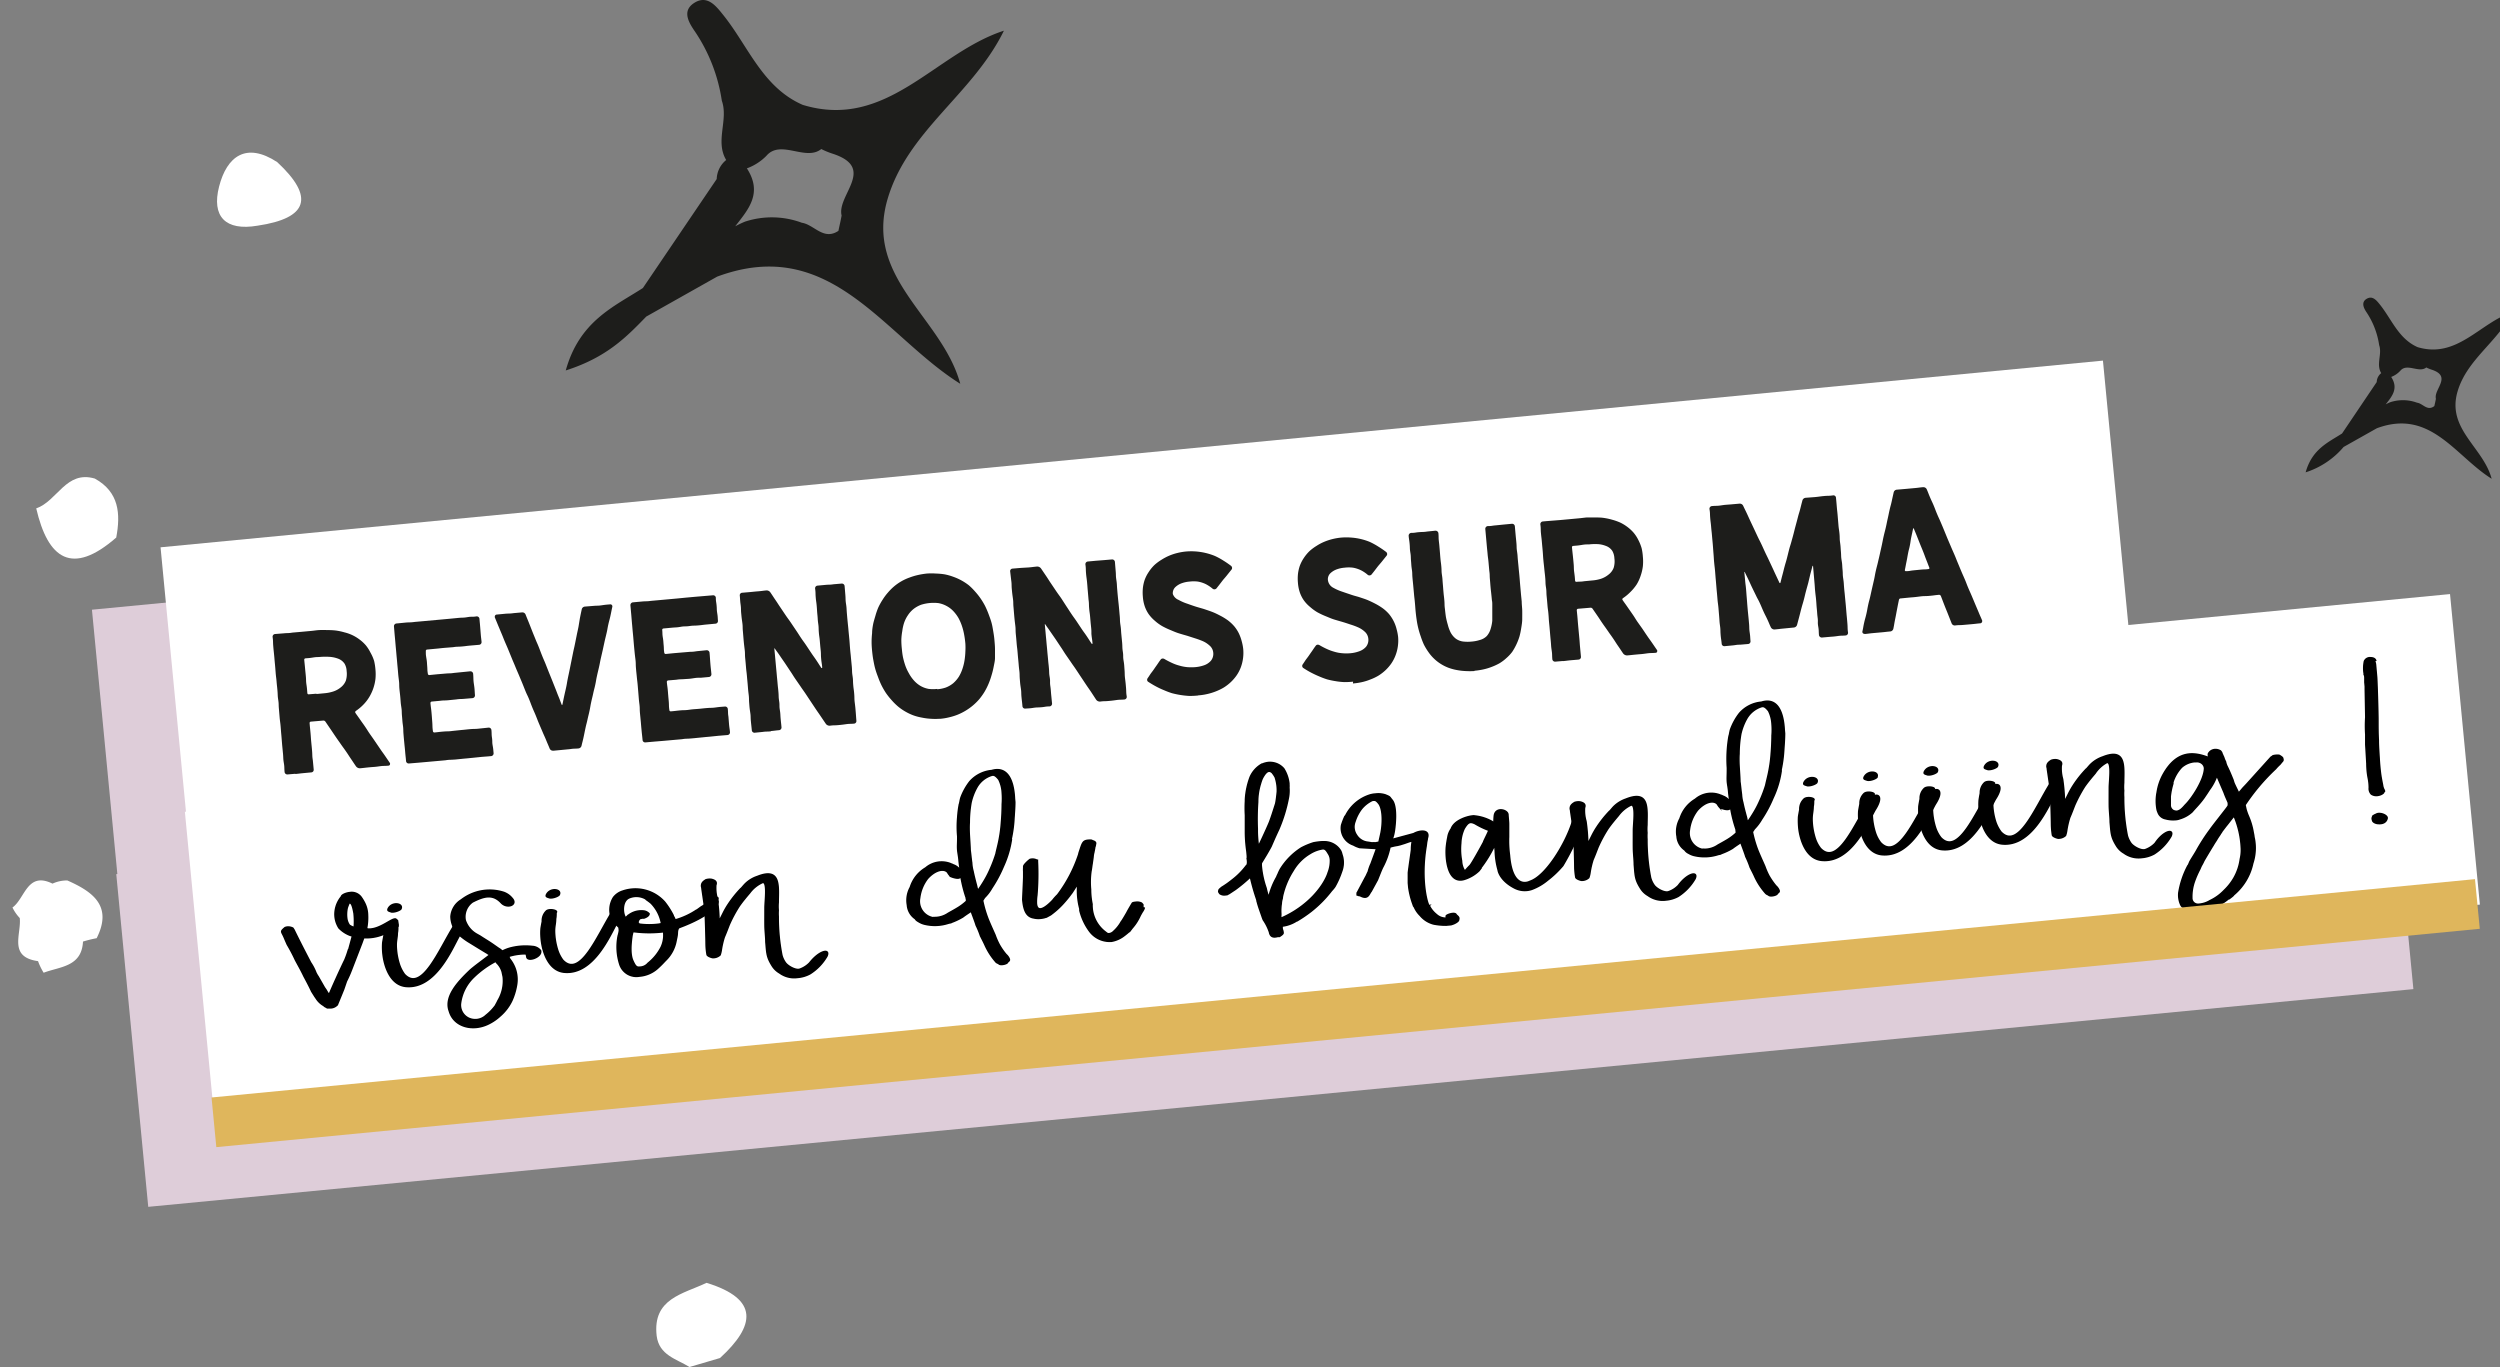 <?xml version="1.0" encoding="UTF-8"?> <svg xmlns="http://www.w3.org/2000/svg" xmlns:xlink="http://www.w3.org/1999/xlink" id="Calque_1" data-name="Calque 1" viewBox="0 0 400.93 219.23"><rect x="0" y="0" width="400.93" height="219.23" fill="#808080" stroke="none"/><defs><style>.cls-1{fill:none;}.cls-2,.cls-6{fill:#1d1d1b;}.cls-2,.cls-3{fill-rule:evenodd;}.cls-3,.cls-5{fill:#fff;}.cls-4{fill:#decdd9;}.cls-7{stroke:#000;stroke-miterlimit:10;stroke-width:0.25px;}.cls-8{fill:#e5b046;}.cls-9{fill:#dfb65c;}.cls-10{clip-path:url(#clip-path);}</style><clipPath id="clip-path"><path class="cls-1" d="M9087.09,9923.23a308.67,308.67,0,0,0-39.54-46.67c-30.51-29.27-69.11-52.61-112.72-53.89-73.69-2.15-87.09-.39-133.09,22.77l4-2.77c-59.29,29.38-110.1,75.64-126.79,135.11-20.32,75.69,12.56,182.61,91.75,223.63,80.31,41.06,184,13.32,254.15-31.22q6.53-4.14,12.66-8.47C9124.21,10099.53,9147.21,10009.46,9087.09,9923.23Z"></path></clipPath></defs><path class="cls-2" d="M394.11,62.83c1.5-5.19,6.43-7.95,8.82-12.78-5.22,1.7-8.85,7.53-15.22,5.62-3.07-1.36-4.14-4.47-6.06-6.85-.55-.69-1.18-1.44-2.1-.9s-.5,1.48,0,2.2a12.85,12.85,0,0,1,2,5.23c.51,1.45-.53,3.06.33,4.49a1.89,1.89,0,0,0-.72,1.43l-5.56,8.25c-2.2,1.42-4.8,2.49-5.84,6.23a13.31,13.31,0,0,0,6.09-4.07h0l5.33-3h0c8.6-3.2,12.57,4.45,18.41,8.1C398.25,71.73,392.38,68.83,394.11,62.83Zm-6.49,1.75a6.54,6.54,0,0,0-4.28-.08,7.12,7.12,0,0,0-.74.35c1-1.28,2.1-2.52.88-4.4a3.84,3.84,0,0,0,1.47-1c1.08-1.27,3,.43,4.16-.52a5.77,5.77,0,0,0,.81.34c3.41,1.08.35,3.13.73,4.69-.07.39-.16.76-.25,1.16C389.27,66,388.57,64.7,387.62,64.58Z"></path><path class="cls-2" d="M142.32,32C145.5,21,156,15.15,161,4.92c-11.07,3.6-18.75,16-32.26,11.9C122.25,14,120,7.35,115.91,2.31c-1.17-1.47-2.5-3.06-4.45-1.92-2.15,1.27-1.07,3.14,0,4.68a26.94,26.94,0,0,1,4.3,11.08c1.09,3.08-1.11,6.48.7,9.51a4.1,4.1,0,0,0-1.52,3.05L103.1,46.19c-4.64,3-10.16,5.28-12.37,13.22,6.61-2.11,9.75-5.39,12.91-8.64h0L115,44.37h0c18.22-6.78,26.66,9.44,39,17.18C151.1,50.89,138.65,44.72,142.32,32Zm-13.76,3.71a13.83,13.83,0,0,0-9.07-.17c-.54.22-1.07.48-1.58.75C120,33.59,122.36,31,119.78,27a8.44,8.44,0,0,0,3.12-2c2.28-2.7,6.32.91,8.81-1.1a12.59,12.59,0,0,0,1.73.72c7.22,2.29.73,6.64,1.53,9.94-.14.83-.34,1.61-.51,2.46C132.05,38.63,130.57,36,128.56,35.72Z"></path><path class="cls-3" d="M113.31,205.73c-3.76,1.8-8.69,2.5-8,8.5.39,3.11,3.16,3.7,5.27,5l4.89-1.44C121.11,212.62,121.8,208.34,113.31,205.73Z"></path><path class="cls-3" d="M44.46,26c-5-3.28-8.08-.91-9.32,3.9s1,7.18,6.17,6.29C49.36,35,50.53,31.64,44.46,26Z"></path><path class="cls-3" d="M114.16,83.33l-1.8-1.93-8.11,5c-.54,6.87.19,12.41,9.44,8.93,1.3-1.58,3.81-2.31,3.55-5A7.18,7.18,0,0,0,114.16,83.33Z"></path><path class="cls-3" d="M15.21,76.75c-4.63-1.36-6,3.61-9.4,4.78,1.88,8.11,5.73,10.87,12.83,4.68C19.36,82.39,19.1,78.91,15.21,76.75Z"></path><path class="cls-3" d="M10.8,141.2a5.57,5.57,0,0,0-2.38.51c-4.07-2-4.39,2.37-6.42,3.83a6.63,6.63,0,0,0,1.17,1.69c.28,2.6-1.88,6.24,2.93,6.91A9.85,9.85,0,0,0,7,156c2.6-1,6.1-.92,6.31-5a20.58,20.58,0,0,1,2.19-.54C18.11,145.29,14.87,143,10.8,141.2Z"></path><rect class="cls-4" x="16.43" y="82.68" width="312.94" height="50.03" transform="translate(-9.52 17.05) rotate(-5.49)"></rect><rect class="cls-4" x="20.38" y="122.6" width="364.94" height="53.6" transform="translate(-13.37 20.1) rotate(-5.49)"></rect><rect class="cls-5" x="27.43" y="72.68" width="312.94" height="50.03" transform="translate(-8.51 18.05) rotate(-5.49)"></rect><rect class="cls-5" x="31.21" y="112.6" width="364.94" height="50.03" transform="translate(-12.19 21.09) rotate(-5.49)"></rect><path class="cls-6" d="M47.39,124.09l-1.29.11a.44.44,0,0,1-.46-.4c-.07-.72,0-.72-.12-1.44s-.07-.72-.13-1.44l-.14-1.44L45.13,118c-.07-.72-.06-.72-.12-1.44s-.09-.72-.16-1.44l-.12-1.44c-.07-.72,0-.72-.11-1.44s-.06-.72-.12-1.44-.08-.72-.14-1.44-.09-.72-.15-1.44-.05-.72-.12-1.44-.06-.72-.13-1.44-.08-.72-.14-1.44,0-.72-.1-1.44a.43.43,0,0,1,.38-.48l1.4-.11c.7-.07.71,0,1.41-.12l1.4-.12,1.41-.13c.7-.06.7-.09,1.4-.15a12.74,12.74,0,0,1,1.38,0,10.37,10.37,0,0,1,1.38.07,9.49,9.49,0,0,1,1.35.29,6.52,6.52,0,0,1,2.47,1.18,6,6,0,0,1,1,.94,6.5,6.5,0,0,1,.73,1.16A6.57,6.57,0,0,1,60,106a9.23,9.23,0,0,1,.21,1.36,7.9,7.9,0,0,1,0,1.54,7.29,7.29,0,0,1-1,2.9,6.56,6.56,0,0,1-.95,1.22,7.6,7.6,0,0,1-1.2,1,.24.24,0,0,0-.07.3c.4.58.41.57.81,1.15s.41.56.8,1.14.37.6.77,1.17.41.57.8,1.15l.79,1.16c.39.58.41.57.8,1.14l.79,1.16a.31.31,0,0,1,0,.12.26.26,0,0,1-.23.28c-.76.07-.76,0-1.52.11s-.76.08-1.52.15-.76.09-1.52.16a.77.77,0,0,1-.68-.33c-.41-.59-.4-.6-.81-1.2s-.39-.61-.8-1.2-.43-.59-.84-1.18-.42-.59-.83-1.19-.4-.6-.81-1.2-.41-.6-.81-1.19a.37.37,0,0,0-.33-.16l-2,.17a.22.22,0,0,0-.2.23c.06.75.07.75.14,1.49s.05.75.12,1.5.08.74.14,1.49,0,.74.12,1.49l.14,1.49a.41.41,0,0,1-.38.45l-1.29.12c-.64.06-.64.08-1.29.14Zm3.37-12.79,1.26-.12a6.32,6.32,0,0,0,1.38-.27,3.67,3.67,0,0,0,1.23-.66,2.55,2.55,0,0,0,.84-1.11,3.69,3.69,0,0,0,.12-1.53,2.51,2.51,0,0,0-.33-1.17,2.13,2.13,0,0,0-1.07-.82,4.74,4.74,0,0,0-1.33-.28,11.14,11.14,0,0,0-1.36,0c-.63.06-.63,0-1.26.1s-.62.09-1.25.14a.21.21,0,0,0-.2.22c.06.67.07.67.13,1.34s.07.67.13,1.34,0,.67.1,1.34.08.67.14,1.34a.2.2,0,0,0,.21.19l1.26-.1Z"></path><path class="cls-6" d="M72.89,121.81c-.73.07-.74,0-1.47.12l-1.46.13-1.46.13-1.47.13-1.46.12a.42.42,0,0,1-.45-.38c-.06-.72-.08-.72-.14-1.44s-.07-.72-.14-1.44-.07-.72-.13-1.44,0-.73-.1-1.45-.07-.72-.14-1.44,0-.72-.11-1.44-.09-.72-.15-1.44-.08-.72-.15-1.44,0-.72-.09-1.44-.09-.72-.15-1.44-.07-.72-.13-1.44-.07-.72-.13-1.44-.07-.72-.13-1.44-.06-.72-.13-1.44l-.12-1.44a.44.44,0,0,1,.39-.46L65,99.85c.74-.07.72,0,1.51-.11l1.35-.12,1.43-.13,1.43-.13,1.42-.13,1.43-.14c.71-.06.71,0,1.42-.12s.72,0,1.43-.12a.43.43,0,0,1,.47.38c.05.62.06.62.11,1.24s.05.63.1,1.25.07.62.13,1.24a.43.43,0,0,1-.4.45l-1.39.12c-.7.06-.69.09-1.39.15s-.69,0-1.39.11l-1.39.11c-.69.06-.69.08-1.39.14l-1.39.13a.22.22,0,0,0-.2.23c0,.61,0,.61.1,1.22s.07.61.12,1.22,0,.61.11,1.23a.22.22,0,0,0,.24.19l1.31-.13,1.31-.11c.66-.06.66,0,1.31-.1l1.31-.13,1.31-.13a.44.44,0,0,1,.47.4c.07.85,0,.85.13,1.71s.09.85.16,1.71a.44.44,0,0,1-.38.48l-1.31.11c-.65.06-.65,0-1.31.1l-1.31.13c-.65.06-.66,0-1.31.09l-1.31.12a.24.24,0,0,0-.21.24c.07.76.1.75.17,1.51s.06.75.12,1.51,0,.75.11,1.5a.23.23,0,0,0,.25.2c.72-.07.72-.09,1.44-.15s.73,0,1.45-.1l1.44-.15c.72-.06.72-.08,1.44-.14s.73,0,1.45-.09l1.44-.15a.43.43,0,0,1,.47.39c.06.62,0,.62.09,1.24s0,.63.11,1.25.09.62.15,1.24a.44.44,0,0,1-.41.45c-.73.07-.73.06-1.47.12l-1.46.15c-.73.07-.73.08-1.46.14l-1.46.15Z"></path><path class="cls-6" d="M88.72,120.39a.57.57,0,0,1-.58-.37c-.27-.66-.28-.65-.55-1.31s-.29-.65-.57-1.31-.28-.65-.56-1.31-.26-.66-.53-1.32-.29-.65-.56-1.31-.25-.67-.52-1.33-.31-.64-.58-1.3-.26-.66-.53-1.32l-.55-1.31c-.28-.66-.29-.66-.56-1.32s-.28-.65-.55-1.31-.27-.66-.54-1.32-.28-.65-.56-1.31-.26-.66-.54-1.32-.27-.65-.55-1.31L79.35,99a.32.32,0,0,1,0-.09.33.33,0,0,1,.29-.35L81,98.43c.68-.06.68,0,1.37-.1l1.36-.12a.55.55,0,0,1,.56.35c.26.66.27.66.53,1.31s.26.66.52,1.32.27.66.53,1.31.29.65.55,1.31.25.67.51,1.32.28.65.55,1.31l.52,1.32.53,1.31.52,1.31c.27.66.25.67.52,1.32s.25.67.51,1.32a.06.06,0,0,0,.11,0c.15-.69.14-.7.29-1.39s.16-.69.31-1.38.12-.7.26-1.39.15-.7.29-1.39l.28-1.39.28-1.39c.14-.69.16-.69.3-1.38s.14-.7.28-1.39.15-.69.29-1.38L93,99.14c.14-.7.14-.7.29-1.39a.56.56,0,0,1,.5-.47l1.36-.11c.68-.06.68,0,1.36-.1s.68-.09,1.36-.15a.32.32,0,0,1,.33.39c-.15.69-.14.69-.29,1.39s-.18.69-.34,1.39-.12.7-.28,1.39-.17.69-.33,1.39l-.3,1.39-.32,1.39c-.15.7-.13.7-.29,1.4s-.17.69-.32,1.38-.12.71-.27,1.4-.18.69-.33,1.39-.17.69-.32,1.39-.12.7-.27,1.4-.17.69-.32,1.38-.18.69-.33,1.39-.14.7-.29,1.4-.17.69-.33,1.38a.57.57,0,0,1-.5.47c-.68.06-.68,0-1.36.11l-1.36.13-1.36.13Z"></path><path class="cls-6" d="M110.81,118.43c-.73.07-.73,0-1.46.12l-1.47.13-1.46.13-1.46.12-1.47.13a.41.41,0,0,1-.44-.39c-.07-.72-.08-.71-.15-1.43s-.07-.72-.13-1.45l-.14-1.44c-.06-.72,0-.72-.09-1.44s-.08-.72-.14-1.44-.06-.72-.12-1.44-.08-.72-.15-1.44-.08-.72-.14-1.44,0-.72-.09-1.44-.09-.72-.16-1.44-.07-.72-.13-1.44-.06-.72-.13-1.44-.06-.72-.13-1.44l-.12-1.44c-.07-.72-.06-.72-.13-1.44a.45.45,0,0,1,.39-.47l1.43-.13c.74-.07.71,0,1.5-.11l1.35-.12,1.43-.13,1.43-.13,1.42-.14,1.43-.13,1.43-.12,1.43-.12a.42.42,0,0,1,.46.38c0,.62.06.62.12,1.24s0,.62.1,1.24.07.63.12,1.25a.42.42,0,0,1-.4.44l-1.39.13c-.69.06-.69.09-1.38.15s-.7,0-1.4.1-.69,0-1.39.12-.69.08-1.38.14l-1.39.13a.22.22,0,0,0-.21.22c.06.62,0,.62.1,1.23s.07.61.13,1.22,0,.61.1,1.22a.23.23,0,0,0,.24.2l1.31-.13,1.31-.11,1.32-.11c.65,0,.65-.06,1.3-.12l1.31-.13a.44.44,0,0,1,.47.39c.08.86.06.86.13,1.72s.09.85.17,1.7a.44.44,0,0,1-.38.48l-1.31.12c-.66,0-.66,0-1.32.1s-.65.07-1.31.12-.65,0-1.31.1l-1.31.11a.24.24,0,0,0-.21.25c.07.75.11.75.17,1.5s.06.76.13,1.51,0,.76.11,1.51a.21.21,0,0,0,.24.19c.73-.06.72-.08,1.45-.15s.72,0,1.44-.1.72-.08,1.44-.14.72-.08,1.45-.14.72,0,1.44-.1.72-.08,1.44-.14a.43.43,0,0,1,.47.39c.06.62,0,.62.1,1.24l.1,1.25c.06.62.09.61.15,1.24a.43.43,0,0,1-.41.45l-1.46.12-1.46.15c-.74.06-.73.07-1.47.14s-.73.08-1.46.14Z"></path><path class="cls-6" d="M123.6,117.29c-.64.06-.65,0-1.29.09l-1.29.13a.43.43,0,0,1-.45-.4c-.07-.72-.08-.72-.15-1.44s0-.72-.11-1.44-.1-.72-.16-1.44,0-.72-.09-1.44-.08-.72-.14-1.44-.07-.72-.13-1.44-.09-.72-.15-1.44-.06-.72-.13-1.44,0-.73-.09-1.45-.09-.71-.16-1.43l-.12-1.45c-.07-.72,0-.72-.1-1.44s-.1-.71-.17-1.43,0-.73-.1-1.45-.06-.72-.13-1.44a.4.4,0,0,1,.38-.44l1.29-.11c.64-.06.64-.07,1.28-.12s.64-.08,1.29-.14a.72.72,0,0,1,.67.32c.41.6.4.61.81,1.21s.4.62.81,1.22l.82,1.22c.41.6.43.59.84,1.19l.82,1.22c.41.6.39.61.8,1.22s.43.59.84,1.2.4.61.81,1.22.42.59.83,1.2.39.62.8,1.22a.09.09,0,0,0,.06,0s.07,0,.07-.07c-.06-.75-.11-.69-.18-1.54-.05-.57,0-.62-.07-1.27s-.07-.71-.13-1.41-.1-.7-.16-1.41,0-.7-.1-1.41-.06-.7-.13-1.4-.05-.71-.11-1.41-.1-.7-.16-1.41,0-.7-.1-1.41a.43.43,0,0,1,.37-.47l1.29-.12c.65-.06.65,0,1.3-.1l1.29-.11a.44.44,0,0,1,.48.38l.12,1.44c.06.72,0,.73.11,1.45s.07.72.13,1.44.06.72.13,1.44.08.72.14,1.44l.14,1.44c.06.72.05.72.11,1.44s.08.72.14,1.44l.14,1.44c.06.72,0,.72.11,1.44s.05.72.11,1.44.1.72.16,1.44,0,.72.09,1.44.09.72.15,1.44.05.72.11,1.44a.41.41,0,0,1-.37.47c-.64.06-.65,0-1.29.09s-.64.09-1.28.15-.65,0-1.29.09a.74.74,0,0,1-.67-.3l-.82-1.21c-.41-.61-.42-.6-.83-1.21l-.81-1.22-.81-1.22c-.41-.6-.42-.59-.83-1.2l-.83-1.2c-.41-.61-.39-.63-.8-1.23l-.81-1.22c-.41-.6-.42-.6-.83-1.21s-.43-.59-.84-1.19c0,0,0,0,0,0a0,0,0,0,0-.05,0c.06.71.07.71.13,1.41l.13,1.41c.06.7.07.7.13,1.41s.07.7.13,1.4.08.71.14,1.41,0,.7.11,1.41,0,.7.11,1.41.07.7.13,1.4.08.71.14,1.41a.43.43,0,0,1-.39.46c-.65.06-.64.08-1.29.14Z"></path><path class="cls-6" d="M150.7,115.27a10,10,0,0,1-1.44,0,9.47,9.47,0,0,1-1.43-.19,8.13,8.13,0,0,1-1.39-.37,8.51,8.51,0,0,1-1.29-.62,8.08,8.08,0,0,1-1.18-.83,9.72,9.72,0,0,1-1-1,10.94,10.94,0,0,1-.89-1.12,11.64,11.64,0,0,1-.72-1.25,13,13,0,0,1-.55-1.32c-.17-.44-.33-.89-.46-1.36s-.21-.92-.3-1.4-.14-.94-.19-1.42-.08-1-.08-1.42a13.41,13.41,0,0,1,.08-1.43c0-.48.08-1,.16-1.41s.24-.93.37-1.37a11.29,11.29,0,0,1,.47-1.35,10.64,10.64,0,0,1,.69-1.24,8.89,8.89,0,0,1,.85-1.14,8.69,8.69,0,0,1,1-1,8,8,0,0,1,2.47-1.41,9.9,9.9,0,0,1,1.37-.41,12.2,12.2,0,0,1,1.41-.23,9.75,9.75,0,0,1,1.43,0,10.7,10.7,0,0,1,1.42.13,8.78,8.78,0,0,1,1.38.39,8.87,8.87,0,0,1,2.49,1.36,9.64,9.64,0,0,1,1,1,10.94,10.94,0,0,1,.89,1.12,11.24,11.24,0,0,1,.73,1.22,13.94,13.94,0,0,1,.56,1.31c.16.43.33.88.46,1.35s.2.92.28,1.39.15.93.19,1.41.09,1,.09,1.44,0,1,0,1.44-.14,1-.22,1.42a12.28,12.28,0,0,1-.35,1.39,11.32,11.32,0,0,1-.48,1.35,10.23,10.23,0,0,1-.65,1.28,9.92,9.92,0,0,1-.84,1.17,9.08,9.08,0,0,1-2.2,1.84,9.11,9.11,0,0,1-1.29.64,9.27,9.27,0,0,1-1.38.42,9,9,0,0,1-1.42.23Zm-.42-4.73a5.45,5.45,0,0,0,1.37-.27,4.28,4.28,0,0,0,1.22-.7,4.82,4.82,0,0,0,.91-1.06,6.14,6.14,0,0,0,.58-1.28,8.41,8.41,0,0,0,.33-1.36,12,12,0,0,0,.13-1.39,11,11,0,0,0,0-1.24,14.75,14.75,0,0,0-.21-1.53,9.16,9.16,0,0,0-.35-1.34,7.76,7.76,0,0,0-.55-1.26,6,6,0,0,0-.83-1.11,4.19,4.19,0,0,0-1.1-.83,4.25,4.25,0,0,0-1.3-.45,6.77,6.77,0,0,0-2.74.26,4.59,4.59,0,0,0-1.2.66,4.26,4.26,0,0,0-.92,1,5.19,5.19,0,0,0-.62,1.22,7.1,7.1,0,0,0-.3,1.35,9.56,9.56,0,0,0-.15,1.37,13,13,0,0,0,.09,1.56,11.83,11.83,0,0,0,.16,1.2,12,12,0,0,0,.37,1.35,7.22,7.22,0,0,0,.58,1.27,6.07,6.07,0,0,0,.8,1.15,4.41,4.41,0,0,0,1.07.89,4.08,4.08,0,0,0,1.31.48,5.85,5.85,0,0,0,1.4,0Z"></path><path class="cls-6" d="M167,113.42c-.64.06-.64,0-1.29.1s-.64.07-1.29.12a.42.42,0,0,1-.45-.4c-.06-.72-.08-.72-.15-1.44s0-.72-.11-1.44-.1-.72-.16-1.44,0-.72-.09-1.44-.07-.72-.14-1.44-.07-.72-.13-1.44-.09-.72-.15-1.44-.06-.72-.13-1.44,0-.72-.09-1.44-.09-.72-.16-1.44l-.12-1.44c-.07-.72,0-.73-.1-1.45s-.1-.71-.17-1.43,0-.73-.1-1.45L162,91.63a.4.4,0,0,1,.37-.44l1.29-.11L165,91c.65-.06.65-.08,1.29-.14a.75.75,0,0,1,.67.32l.82,1.21c.41.61.39.62.8,1.22l.82,1.22c.41.6.43.59.84,1.19L171,97.2c.41.61.39.61.8,1.22s.43.6.84,1.2l.81,1.22c.41.61.43.59.84,1.2s.39.62.8,1.22a.05.05,0,0,0,.05,0s.08,0,.07-.07c-.06-.74-.1-.69-.18-1.53,0-.58,0-.63-.07-1.28s-.07-.71-.13-1.41-.1-.7-.16-1.4,0-.71-.1-1.41l-.12-1.41c-.07-.71-.05-.71-.12-1.41s-.1-.7-.16-1.4,0-.71-.1-1.41a.43.43,0,0,1,.38-.48l1.29-.12,1.29-.1,1.29-.11a.44.44,0,0,1,.48.38l.12,1.45c.07.72,0,.72.11,1.44s.07.72.13,1.44.06.72.13,1.44.08.72.15,1.44.06.72.13,1.44,0,.72.11,1.44.08.72.14,1.44l.14,1.44c.06.72,0,.72.11,1.44s0,.72.12,1.44.09.72.15,1.44,0,.73.09,1.45.09.71.15,1.43,0,.73.12,1.45a.42.42,0,0,1-.38.46c-.64.06-.65,0-1.29.09s-.64.09-1.28.15-.65,0-1.29.09a.73.73,0,0,1-.67-.3L175,111c-.41-.61-.42-.6-.83-1.21s-.4-.61-.81-1.22-.4-.61-.81-1.22-.42-.59-.83-1.2l-.83-1.2c-.41-.61-.39-.63-.8-1.23l-.81-1.22-.83-1.2c-.41-.61-.43-.6-.84-1.2a.05.05,0,0,0-.05,0s0,0,0,.06c.06.7.07.7.13,1.4s.07.71.13,1.41.07.7.13,1.41.07.7.13,1.4.08.71.14,1.41,0,.71.12,1.41,0,.71.1,1.41.07.7.14,1.41.07.7.14,1.4a.44.44,0,0,1-.4.47c-.65,0-.64.07-1.29.13Z"></path><path class="cls-6" d="M192.13,111.54a13.53,13.53,0,0,1-1.4.07,14,14,0,0,1-2.78-.44,13.21,13.21,0,0,1-1.32-.5,12.24,12.24,0,0,1-1.27-.6c-.41-.22-.81-.46-1.21-.72a.37.37,0,0,1-.18-.29.42.42,0,0,1,.07-.28c.36-.51.33-.53.69-1s.36-.51.71-1,.34-.52.7-1a.4.4,0,0,1,.29-.17.53.53,0,0,1,.32.08,12.66,12.66,0,0,0,1.15.6,6.89,6.89,0,0,0,1.22.45,6.59,6.59,0,0,0,1.28.25,8.19,8.19,0,0,0,1.3,0,5.77,5.77,0,0,0,1.35-.28,2.59,2.59,0,0,0,1.15-.75,1.75,1.75,0,0,0,.37-1.3,1.68,1.68,0,0,0-.59-1.13,4,4,0,0,0-1.09-.71,13,13,0,0,0-1.23-.45l-1.24-.4c-.45-.13-.92-.26-1.39-.41s-.9-.34-1.35-.53a11.92,11.92,0,0,1-1.3-.62,7,7,0,0,1-1.17-.85,5.84,5.84,0,0,1-1-1.08,5.18,5.18,0,0,1-.64-1.29,6.23,6.23,0,0,1-.29-1.51,7.23,7.23,0,0,1,0-1.32,6.16,6.16,0,0,1,.3-1.38,5.78,5.78,0,0,1,.65-1.26,6.36,6.36,0,0,1,.9-1.1,7.51,7.51,0,0,1,1.14-.85,8.73,8.73,0,0,1,1.25-.66,8.53,8.53,0,0,1,1.35-.44,9.29,9.29,0,0,1,1.4-.23,10.06,10.06,0,0,1,1.54,0,10.09,10.09,0,0,1,3,.71,10.37,10.37,0,0,1,1.35.73,15,15,0,0,1,1.27.87.47.47,0,0,1,.16.3.4.4,0,0,1-.1.31l-.8,1c-.4.49-.42.47-.82,1s-.38.49-.78,1a.46.46,0,0,1-.3.15.44.44,0,0,1-.31-.09,5.81,5.81,0,0,0-1.1-.74,4.74,4.74,0,0,0-1.27-.41,5.41,5.41,0,0,0-1.34,0,4.66,4.66,0,0,0-1.21.25,2.93,2.93,0,0,0-1.06.63,1.34,1.34,0,0,0-.41,1.11A1.59,1.59,0,0,0,189,96.2a7.81,7.81,0,0,0,1.45.63c.45.16.94.34,1.5.51s.87.24,1.31.39.87.29,1.29.46.83.38,1.23.59a9.78,9.78,0,0,1,1.16.72,6.76,6.76,0,0,1,1,.94,5.73,5.73,0,0,1,.74,1.14,6.8,6.8,0,0,1,.46,1.27,7.7,7.7,0,0,1,.24,1.25A6.73,6.73,0,0,1,199,107a6.2,6.2,0,0,1-.66,1.28,6.93,6.93,0,0,1-.94,1.1,7.19,7.19,0,0,1-1.14.88,8.69,8.69,0,0,1-1.3.63,9.65,9.65,0,0,1-1.38.42,9.11,9.11,0,0,1-1.43.21Z"></path><path class="cls-6" d="M217,109.32a13.39,13.39,0,0,1-1.4.07,10.52,10.52,0,0,1-1.4-.15,12.51,12.51,0,0,1-1.38-.29,13.21,13.21,0,0,1-1.32-.5c-.43-.18-.85-.38-1.27-.6s-.81-.46-1.21-.72a.39.39,0,0,1-.18-.29.42.42,0,0,1,.07-.28c.36-.51.33-.53.69-1s.36-.51.71-1,.34-.52.7-1a.4.4,0,0,1,.29-.17.53.53,0,0,1,.32.08,12.66,12.66,0,0,0,1.15.6,7.78,7.78,0,0,0,1.22.45,5.92,5.92,0,0,0,1.28.24,7.12,7.12,0,0,0,1.3,0,5.39,5.39,0,0,0,1.35-.29,2.6,2.6,0,0,0,1.15-.74,1.75,1.75,0,0,0,.37-1.3,1.72,1.72,0,0,0-.59-1.14,3.8,3.8,0,0,0-1.09-.7,10.74,10.74,0,0,0-1.23-.45c-.38-.13-.8-.27-1.24-.4s-.92-.26-1.39-.41-.9-.35-1.35-.53a11.92,11.92,0,0,1-1.3-.62,7.66,7.66,0,0,1-1.17-.86,5.48,5.48,0,0,1-1-1.07,5.18,5.18,0,0,1-.64-1.29,6.32,6.32,0,0,1-.29-1.51,7.22,7.22,0,0,1,0-1.32,6.16,6.16,0,0,1,.3-1.38,6.09,6.09,0,0,1,.65-1.27,6.69,6.69,0,0,1,.9-1.09,7.51,7.51,0,0,1,1.14-.85,7.83,7.83,0,0,1,1.25-.66,9.25,9.25,0,0,1,1.35-.44,9.5,9.5,0,0,1,1.4-.23,10.06,10.06,0,0,1,1.54,0,9.68,9.68,0,0,1,3,.7,11.8,11.8,0,0,1,1.35.74,15,15,0,0,1,1.27.87.45.45,0,0,1,.16.3.4.4,0,0,1-.1.31l-.8,1c-.4.49-.42.47-.82,1s-.38.5-.78,1a.46.46,0,0,1-.3.15.44.44,0,0,1-.31-.09,5.37,5.37,0,0,0-1.1-.74,4.74,4.74,0,0,0-1.27-.41,5.41,5.41,0,0,0-1.34,0,4.66,4.66,0,0,0-1.21.25,2.93,2.93,0,0,0-1.06.63,1.33,1.33,0,0,0-.41,1.11,1.61,1.61,0,0,0,.88,1.24,7.81,7.81,0,0,0,1.45.63c.45.16,1,.34,1.5.51s.87.24,1.31.39.87.28,1.29.46.83.38,1.23.59a9.78,9.78,0,0,1,1.16.72,6.23,6.23,0,0,1,1,.93,6.12,6.12,0,0,1,.74,1.15,6,6,0,0,1,.46,1.27,7.78,7.78,0,0,1,.24,1.24,6.57,6.57,0,0,1-.05,1.54,6.45,6.45,0,0,1-.36,1.39,6.2,6.2,0,0,1-.66,1.28,6.93,6.93,0,0,1-.94,1.1,7.19,7.19,0,0,1-1.14.88,7.78,7.78,0,0,1-1.3.62,8.24,8.24,0,0,1-1.38.43,10.54,10.54,0,0,1-1.42.21Z"></path><path class="cls-6" d="M236.44,107.62a12.73,12.73,0,0,1-1.39,0,9.55,9.55,0,0,1-1.39-.16,8.05,8.05,0,0,1-1.34-.36,6.92,6.92,0,0,1-1.25-.62,6.7,6.7,0,0,1-1.1-.86,6.78,6.78,0,0,1-.9-1.06,9.62,9.62,0,0,1-.72-1.19,12.17,12.17,0,0,1-.5-1.3,13.44,13.44,0,0,1-.66-2.69c-.07-.44-.12-.9-.17-1.38-.06-.68-.05-.68-.11-1.35s-.08-.67-.14-1.34L226.65,94c-.06-.67-.07-.67-.13-1.35s0-.67-.1-1.34-.07-.68-.13-1.35,0-.67-.11-1.35-.05-.67-.11-1.34-.1-.67-.16-1.34a.45.45,0,0,1,.41-.47c.64,0,.64-.07,1.29-.12s.65,0,1.29-.1l1.29-.13a.47.47,0,0,1,.49.39c.06.67,0,.68.08,1.35s.07.67.13,1.35.05.67.11,1.34.09.67.15,1.35,0,.67.1,1.34.07.68.13,1.35.05.67.11,1.35.08.67.14,1.34,0,.68.09,1.35c.05.47.1.91.16,1.3a12.72,12.72,0,0,0,.31,1.28,6.16,6.16,0,0,0,.45,1.23,3.1,3.1,0,0,0,.84,1,2.54,2.54,0,0,0,1.23.46,6.37,6.37,0,0,0,1.31,0,5.78,5.78,0,0,0,1.29-.25,2.45,2.45,0,0,0,1.13-.64,3,3,0,0,0,.62-1.16,6.54,6.54,0,0,0,.26-1.28c0-.39,0-.83,0-1.31s0-.84,0-1.32-.05-.55-.07-.76c-.12-1.29-.12-1.1-.2-1.93-.06-.67-.05-.67-.11-1.34s0-.68-.1-1.35l-.12-1.35c-.06-.67-.09-.67-.15-1.34s-.07-.67-.13-1.35l-.12-1.34-.12-1.35a.44.44,0,0,1,.41-.45c.64,0,.64-.07,1.29-.12l1.29-.13,1.28-.12a.44.44,0,0,1,.47.4l.12,1.35c.06.67.07.67.13,1.34s0,.68.1,1.35.07.67.13,1.34.07.68.13,1.35.07.67.13,1.34.05.68.11,1.35l.12,1.35c.06.67.07.67.13,1.34,0,.47.07.94.08,1.39s0,.94,0,1.39-.08.94-.15,1.38a11.44,11.44,0,0,1-.28,1.37,9.2,9.2,0,0,1-.5,1.3,8.94,8.94,0,0,1-.68,1.21,6.53,6.53,0,0,1-.94,1,6.69,6.69,0,0,1-1.11.83,9.11,9.11,0,0,1-1.26.58,8.74,8.74,0,0,1-1.34.4,11.11,11.11,0,0,1-1.38.21Z"></path><path class="cls-6" d="M250.71,106l-1.29.11a.44.44,0,0,1-.47-.4c-.06-.72,0-.72-.11-1.44s-.07-.72-.14-1.44-.07-.72-.13-1.44-.06-.72-.13-1.44-.05-.72-.11-1.44-.1-.72-.16-1.44-.06-.72-.13-1.44,0-.72-.11-1.44-.05-.73-.11-1.45-.08-.72-.15-1.44-.08-.71-.15-1.43-.05-.73-.11-1.45-.07-.72-.13-1.44-.08-.71-.15-1.43,0-.73-.1-1.45a.43.43,0,0,1,.38-.47c.7-.07.71-.06,1.41-.12l1.4-.11,1.41-.13,1.4-.13c.7-.06.7-.08,1.4-.15.47,0,.94,0,1.39,0s.93,0,1.38.07a9.79,9.79,0,0,1,1.35.29,9.08,9.08,0,0,1,1.3.46,6.93,6.93,0,0,1,1.17.72,6.36,6.36,0,0,1,1,.94,6,6,0,0,1,.74,1.16,7.27,7.27,0,0,1,.51,1.28,8.36,8.36,0,0,1,.2,1.37,7.92,7.92,0,0,1,0,1.54,7.45,7.45,0,0,1-.35,1.5,6.56,6.56,0,0,1-.64,1.4,7.34,7.34,0,0,1-1,1.21,7.65,7.65,0,0,1-1.2,1,.21.21,0,0,0-.07.29c.4.58.41.57.81,1.15s.4.57.8,1.15.37.59.76,1.17l.81,1.14c.39.58.39.59.78,1.16s.41.57.81,1.15.39.58.79,1.15a.28.28,0,0,1,0,.12.25.25,0,0,1-.22.28c-.76.07-.77,0-1.53.11s-.75.09-1.52.16-.75.08-1.51.15a.8.8,0,0,1-.69-.32c-.41-.6-.4-.61-.81-1.2s-.39-.61-.8-1.21-.42-.58-.83-1.18-.42-.59-.83-1.18-.4-.61-.81-1.21l-.82-1.19a.36.36,0,0,0-.33-.16l-2,.17a.23.23,0,0,0-.2.24c.07.74.08.74.14,1.49s.06.74.13,1.49.07.74.14,1.49.05.75.12,1.49.07.75.14,1.49a.42.42,0,0,1-.38.46l-1.29.11c-.65.06-.64.09-1.29.14Zm3.37-12.79,1.26-.12a6.27,6.27,0,0,0,1.38-.26,3.79,3.79,0,0,0,1.23-.67,2.49,2.49,0,0,0,.84-1.11,3.55,3.55,0,0,0,.11-1.53,2.58,2.58,0,0,0-.33-1.17,2.08,2.08,0,0,0-1.06-.81,4.13,4.13,0,0,0-1.33-.28,8.18,8.18,0,0,0-1.36.05c-.63,0-.63,0-1.26.1s-.63.08-1.26.14a.2.2,0,0,0-.2.21c.06.67.07.67.14,1.34s.07.67.13,1.34,0,.67.09,1.34.09.67.14,1.34a.2.2,0,0,0,.22.19c.63-.06.63,0,1.26-.1Z"></path><path class="cls-6" d="M296,101.91c-.63.06-.64,0-1.27.09s-.63.08-1.27.13l-1.26.11a.46.46,0,0,1-.49-.39c-.06-.7,0-.7-.12-1.39s0-.7-.09-1.39-.06-.69-.13-1.39-.05-.69-.11-1.39-.08-.69-.15-1.38-.05-.7-.11-1.39l-.12-1.39-.12-1.38s-.07,0-.08,0l-.36,1.36L290,93.45c-.18.68-.19.67-.37,1.35s-.16.68-.34,1.36-.2.67-.38,1.34-.17.68-.35,1.36l-.36,1.35a.6.6,0,0,1-.54.43l-1.52.15c-.77.07-.76.09-1.53.16a.64.64,0,0,1-.62-.36c-.3-.63-.27-.64-.57-1.28s-.32-.62-.61-1.26-.27-.64-.56-1.28-.33-.62-.63-1.25L281,94.25c-.3-.63-.29-.64-.59-1.27s-.31-.62-.61-1.26c0,0-.06,0-.06,0,.06.7.07.7.13,1.39s.09.69.15,1.38.05.7.11,1.39.05.7.11,1.39.06.69.13,1.39.07.69.13,1.38,0,.7.1,1.39.07.69.13,1.39a.41.41,0,0,1-.38.46l-1.27.11c-.63,0-.63.06-1.26.12l-1.27.12a.42.42,0,0,1-.44-.4c-.07-.72-.11-.72-.17-1.44s0-.72-.1-1.44-.07-.72-.13-1.44l-.12-1.44c-.07-.72-.1-.72-.16-1.44s-.06-.72-.13-1.44l-.12-1.44c-.07-.72-.06-.72-.12-1.44s-.08-.72-.15-1.44-.05-.73-.11-1.45-.05-.72-.11-1.44-.07-.72-.13-1.44-.08-.72-.14-1.44-.09-.72-.15-1.44,0-.72-.12-1.44a.43.43,0,0,1,.4-.46c.73-.07.74,0,1.47-.11s.74-.09,1.47-.15l1.48-.13a.6.6,0,0,1,.59.35c.29.62.3.61.59,1.23s.28.62.57,1.24l.58,1.23.58,1.24c.29.61.31.61.6,1.22s.28.62.57,1.24.3.61.59,1.23l.58,1.24c.29.61.28.62.57,1.23l.58,1.24a.09.09,0,0,0,.16,0c.17-.66.16-.67.34-1.33s.16-.66.34-1.32.2-.65.37-1.31.16-.66.33-1.32.2-.65.38-1.31.19-.66.36-1.32.16-.66.34-1.32.18-.66.35-1.32.2-.65.37-1.31.16-.66.34-1.32a.59.59,0,0,1,.53-.45l1.47-.11c.74-.07.74-.1,1.47-.17s.74,0,1.48-.11a.41.41,0,0,1,.44.38c.07.72.07.72.13,1.44s.08.72.14,1.44.06.72.12,1.45.1.71.17,1.43,0,.73.1,1.45.07.72.13,1.44,0,.72.12,1.44.07.72.14,1.44,0,.72.11,1.44.08.72.14,1.44.08.72.14,1.44l.14,1.44.12,1.44c.07.72.07.72.13,1.44s0,.72.1,1.44a.42.42,0,0,1-.37.48Z"></path><path class="cls-6" d="M299,101.65a.32.32,0,0,1-.32-.4c.16-.69.12-.7.28-1.4s.19-.69.35-1.38.13-.7.28-1.4.18-.69.34-1.39.15-.69.31-1.39l.32-1.39c.15-.7.12-.7.28-1.4s.18-.69.34-1.38.17-.7.32-1.39.16-.7.31-1.4.13-.7.29-1.39.18-.69.34-1.39.14-.7.3-1.4.14-.69.3-1.39.19-.69.34-1.38.15-.7.31-1.4a.56.56,0,0,1,.5-.45l1.41-.12,1.41-.13c.7-.06.7-.09,1.4-.15a.6.6,0,0,1,.6.37c.28.66.26.67.54,1.32s.31.65.58,1.3.25.67.53,1.33.3.65.58,1.31.28.65.55,1.31.27.66.54,1.32l.56,1.31c.28.66.29.66.57,1.31s.26.66.54,1.32.27.66.55,1.32.29.65.57,1.31.25.66.53,1.32.29.65.57,1.31.28.66.55,1.31l.56,1.32c.27.66.29.65.56,1.31a.32.32,0,0,1,0,.09.34.34,0,0,1-.3.34c-.68.06-.68.08-1.36.14l-1.36.12c-.67.06-.68,0-1.35.09A.55.55,0,0,1,313,100l-.58-1.47c-.29-.74-.3-.73-.59-1.47s-.28-.74-.57-1.48a.32.32,0,0,0-.3-.19c-.76.07-.76.1-1.53.17s-.77,0-1.54.1-.77.1-1.54.16l-1.53.15a.28.28,0,0,0-.28.21c-.16.77-.16.77-.31,1.55s-.14.78-.3,1.56-.13.78-.29,1.55a.57.57,0,0,1-.53.43c-.68.06-.68.08-1.36.14l-1.35.12c-.68.06-.68.09-1.36.15Zm6.65-10.05c.61,0,.6-.07,1.21-.13l1.22-.12c.6-.06.6,0,1.21-.09a.15.15,0,0,0,.12-.22c-.25-.63-.24-.63-.49-1.26s-.23-.63-.48-1.26-.26-.63-.51-1.25l-.5-1.26c-.25-.63-.26-.63-.51-1.25a.06.06,0,0,0-.11,0c-.13.66-.14.66-.28,1.32s-.1.67-.23,1.34-.17.65-.3,1.32-.11.66-.25,1.33-.12.66-.26,1.32a.16.16,0,0,0,.16.21Z"></path><path class="cls-7" d="M63.84,148.26A7.14,7.14,0,0,1,59,150.38c-.22,0-.42,0-.51,0l-.16,0-.33.91-1.63,4.22a18.33,18.33,0,0,1-.82,1.85l-.45,1.31c-.13.33-.84,2.05-1,2.45a1.5,1.5,0,0,1-1.07.51l-.54,0c-.31-.2-.5-.24-.51-.34a3.37,3.37,0,0,1-1.14-1l-.37-.54,0,0L50,159h0c-.47-1-.93-1.85-1.24-2.43-.51-1.07-1-1.91-1.37-2.61a27.26,27.26,0,0,0-1.31-2.49c-.19-.43-.31-.7-.4-.92a9.43,9.43,0,0,0-.43-.91c-.12-.31-.13-.37.46-.87a1.43,1.43,0,0,1,.44-.1,1.71,1.71,0,0,1,.81.18l.18.27c.74,1.52,1.36,2.74,2.67,5.26h0a8,8,0,0,1,.84,1.61,4.93,4.93,0,0,0,.37.64l1,1.75h0l.29.42v0a3.73,3.73,0,0,0,.48.72c.25-.69,2-4.54,2.52-5.57a15.66,15.66,0,0,0,.58-1.64l.06-.07.07-.26.5-1.85a.74.74,0,0,0-.29-.11h0a4.83,4.83,0,0,1-1.86-1.2,4.06,4.06,0,0,1-.6-2.81,4.44,4.44,0,0,1,1-2.22v0c0-.26.74-.58,1.28-.63a1.87,1.87,0,0,1,1.84.7,7,7,0,0,1,.6,1,4.47,4.47,0,0,1,.45,1.9,9,9,0,0,1-.16,2.15l0,0v0l0,0v0A1.35,1.35,0,0,0,59,149l.41,0c1.77-.13,3.5-1.81,4.06-1.6l.27.23Zm-7,0a12.13,12.13,0,0,0-.06-1.81c-.2-1.09-.43-1.9-.84-1.58,0,.07-.11.27-.26.73a5,5,0,0,0-.06,1.78,2.45,2.45,0,0,0,.41,1,3.11,3.11,0,0,0,.77.37l.05-.51Z"></path><path class="cls-7" d="M63.78,148.62c0,.35,0,.67-.07,1,0,.73-.18,1.22-.17,2a10.61,10.61,0,0,0,.49,3,5.73,5.73,0,0,0,.84,1.65c2.78,2.93,5.5-3.93,7.92-7.8.76-1.18,2.58-1.06.85,1.64-1.13,2-3.81,8.57-8.59,8.08-2.57-.28-3.4-3.45-3.59-4.89a10.18,10.18,0,0,1-.08-2c0-.13.1-.68.21-1.26a2.1,2.1,0,0,1,.61-1.61C62.64,147.92,64.22,148.26,63.78,148.62Zm.53-2.91c0,.19-.87.58-1.44.54H62.8c-.55-.18-.65-.2-.55-.5C62.81,144.57,64.68,144.85,64.31,145.71Z"></path><path class="cls-7" d="M84.49,153.44c-.07-.47-.14-.49-.23-.48a9,9,0,0,0-2.61.39s-.06,0-.12.1h.07a2,2,0,0,0,.16.37A5.18,5.18,0,0,1,82.83,158a10.11,10.11,0,0,1-.74,2.45,7.51,7.51,0,0,1-1.9,2.49h0a7.8,7.8,0,0,1-1.8,1.24c-2.52,1.27-5.48.52-6.27-1.86l-.13-.4c-.61-2.2,1.42-4.42,3.32-6.24.29-.28.89-.75,1.51-1.22l1.76-1.33s-.43-.22-.37-.22c-1.21-.72-2.18-1.33-3-1.83h0a10.56,10.56,0,0,1-1.88-1.45,4.21,4.21,0,0,1-1-2.64,3.4,3.4,0,0,1,1.64-2.66,7.41,7.41,0,0,1,6.82-1.21,3.07,3.07,0,0,1,1.32.93h0c1,1.09-.8,1.73-1.72.73-1.37-1.47-2.79-1.06-4.62-.13a2.93,2.93,0,0,0-1.17,2.93,4,4,0,0,0,1.86,2.25l.5.28c.64.42,1.14.72,1.45.92h0c.87.56,1.42,1,1.79,1.21l.21.17h0l.13.11a.19.19,0,0,1,.06,0h0A6.53,6.53,0,0,1,82,152a9.58,9.58,0,0,1,3.38-.21,1.8,1.8,0,0,1,1.3.65C87,153.48,84.57,154.33,84.49,153.44Zm-3.78,3.23-.17-.81a3.27,3.27,0,0,0-.89-1.47l-.15-.25s-.06,0-.12.08A15.27,15.27,0,0,0,76,156.68a7.06,7.06,0,0,0-2.16,4.3,2.34,2.34,0,0,0,1.29,2.3h0a2.5,2.5,0,0,0,2.82-.45,7.93,7.93,0,0,0,1.54-1.6c0-.06.17-.3.38-.76A6.16,6.16,0,0,0,80.71,156.67Z"></path><path class="cls-7" d="M89.17,146.35c0,.35,0,.67-.07,1,0,.74-.18,1.23-.17,2a10.68,10.68,0,0,0,.49,3,5.53,5.53,0,0,0,.84,1.64c2.78,2.93,5.5-3.92,7.92-7.79.76-1.18,2.58-1.06.85,1.64-1.13,2-3.81,8.57-8.59,8.07-2.57-.28-3.4-3.44-3.59-4.89a10.11,10.11,0,0,1-.08-2c0-.13.1-.68.21-1.26a2.12,2.12,0,0,1,.61-1.62C88,145.66,89.61,146,89.17,146.35Zm.53-2.91c0,.2-.87.59-1.44.55h-.07c-.55-.17-.65-.2-.55-.49C88.2,142.31,90.07,142.58,89.7,143.44Z"></path><path class="cls-7" d="M115.09,144.36c.47.69-1.51,2.68-6.16,4.39-.12.05-.29.28-.31.83s-.11.8-.22,1.38a5.75,5.75,0,0,1-1.61,3c-.29.29-.64.7-1.26,1.26a4.93,4.93,0,0,1-3,1.32,2.77,2.77,0,0,1-3.09-1.79,9.11,9.11,0,0,1-.29-4.68,4.94,4.94,0,0,0,.18-.81l0,0c0-.35-.1-.78-.15-.65a6.85,6.85,0,0,1-.94-1,3.69,3.69,0,0,1,.17-3.7h0a3,3,0,0,1,1.47-1,6.27,6.27,0,0,1,6.7,1.75,12.55,12.55,0,0,1,1.37,2.14.45.45,0,0,0,.12.27c.34.64,0,.51.42.41a12,12,0,0,0,3.17-1.49c.09,0,.54-.37.87-.59C113.15,145.1,115.51,143.05,115.09,144.36Zm-14.82,2.75,0,.16.32-.32a3.34,3.34,0,0,1,2.5-.86,1.37,1.37,0,0,1,1,.45c0,.19-.18.46-.8.68l-.28,0-.41.1-.11.14a.8.8,0,0,0-.18.52h0l.21.23a12.07,12.07,0,0,0,3.18,0h0a2.16,2.16,0,0,1,.4-.06,6.17,6.17,0,0,0-1.69-3.32c-.55-.46-.85-.59-.82-.66a3,3,0,0,0-2.66-.2C99.77,144.42,99.79,146.36,100.27,147.11Zm6.21,2.31a19.43,19.43,0,0,1-4.73,0c-.19,0-.23,0,0,0-.32,0-.23-.08-.39.57-.32,2.13-.21,3.39.14,4.12.4.89.61,1.06,1.11,1a1.75,1.75,0,0,0,1.32-.63h0a7.83,7.83,0,0,0,2.12-2.6,4.48,4.48,0,0,0,.41-2.11C106.45,149.48,106.39,149.42,106.48,149.42Z"></path><path class="cls-7" d="M132.61,153.35a8.16,8.16,0,0,1-2.7,2.81,5,5,0,0,1-2,.59h0a3.94,3.94,0,0,1-2.89-.73v0a3.34,3.34,0,0,1-1.19-1.16h0c-.88-1.41-.84-2-1-3.78,0-.73-.13-1.8-.14-2.6s0-1.88,0-2.93.46-4.42-.46-4a5.32,5.32,0,0,0-2,1.63c-.46.55-1.06,1.24-1.68,2.12a21.68,21.68,0,0,0-1.61,3c-.21.53-.46,1.22-.8,2a13.63,13.63,0,0,0-.48,2.11l0,0a3.72,3.72,0,0,1-.19.74h0a1.61,1.61,0,0,1-1.2.42c-.49-.11-.86-.33-.87-.49a10.37,10.37,0,0,1-.16-1.71c0-.57-.09-4.21-.16-5.07l0-.31-.5-3.45c0-.19-.06-.32-.07-.44,0-.35.1-.65.71-1a2,2,0,0,1,.88-.07c.75.18.84.49.69.92a6.39,6.39,0,0,0,.22,2.17,26.44,26.44,0,0,1,.3,3.66l.65-1.29a12.41,12.41,0,0,1,.85-1.48h0a17.88,17.88,0,0,1,2-2.5c.06,0,.26-.28.64-.69l0,0a5,5,0,0,1,2-1.25c3.8-1.52,3.37,1.51,3.35,4.15a7.39,7.39,0,0,0,0,1.27l0,0a7.09,7.09,0,0,0,0,1,32,32,0,0,0,.58,6.18,3.73,3.73,0,0,0,.59,1.25c.4.54,1.7,1.28,2.35,1h0a4.12,4.12,0,0,0,1.53-1C131.42,152.41,133.2,152.06,132.61,153.35Z"></path><path class="cls-7" d="M162.69,128.1l.05.53c0,.92-.09,1.88-.15,2.91a19.77,19.77,0,0,1-.39,2.83.4.4,0,0,0,0,.26,16.11,16.11,0,0,1-1.32,4.38,20.45,20.45,0,0,1-1.83,3.4,6.85,6.85,0,0,1-1.17,1.53l-.3.48a18.38,18.38,0,0,0,.86,2.94c.25.65.93,2.14,1.13,2.6a11.23,11.23,0,0,0,.67,1.53,10.1,10.1,0,0,0,1.1,1.59,2,2,0,0,1,.46.59c.12.28.13.37-.23.63.06.25-1.18.58-1.41.22-.26-.11-.4-.19-.43-.25h0A10.71,10.71,0,0,1,158,151.6c-.29-.65-.59-1.19-.75-1.53l0,0a13.84,13.84,0,0,0-.69-1.68c-.18-.62-.72-2-.81-2.28-.32.25-.78.51-1.34.94a10.52,10.52,0,0,1-1.83.87c0,.06-.35.09-.47.13a7,7,0,0,1-3.93.13,3.15,3.15,0,0,1-.79-.34c-.57-.33-.45-.34-.62-.52a2.88,2.88,0,0,1-1.24-2.18,4.27,4.27,0,0,1,.47-2.84,5.47,5.47,0,0,1,2.46-3.11h0a3.91,3.91,0,0,1,4-.67c.23.14-.17-.11.43.19a2.16,2.16,0,0,1,1.16.94,15.41,15.41,0,0,1-.25-1.79c-.05-.53-.16-1.06-.2-1.47-.06-.64,0-1.21,0-1.88,0-.09,0-.25,0-.38a16.68,16.68,0,0,1,0-3.08,17,17,0,0,1,.26-2.06c.08-.17.11-.55.23-1a9.53,9.53,0,0,1,1.45-2.64,5.32,5.32,0,0,1,3.5-1.77C161.65,122.82,162.57,125.28,162.69,128.1Zm-7.72,16V144a21,21,0,0,1-.84-3.3l-.06-.31s0,.07-.05.13h0c0,.55-1.12.23-1.62,0l0-.06c-.1-.06-.1-.09-.07-.06a2.41,2.41,0,0,1-.36-.51c-.6-.68-2-.36-3.22,1a6.4,6.4,0,0,0-1.27,3.13,2.69,2.69,0,0,0,2,3.13c.2.11-.13,0,.39,0a3.82,3.82,0,0,0,2.19-.67c.4-.23.91-.5,1.52-.87a9.09,9.09,0,0,0,1.43-1.08A3.59,3.59,0,0,0,155,144.11Zm5.22-19.1c-.53-.65-.8-.78-1.2-.65a4.14,4.14,0,0,0-2.34,1.92,9,9,0,0,0-.93,2.44,18.59,18.59,0,0,0-.28,3.2c-.1,1.44.1,2.89.14,4.44.09.63.15,1.35.25,2.07a5.89,5.89,0,0,0,.21,1.29c.17.84.4,1.71.59,2.43a3.8,3.8,0,0,0,.19.68c.2-.27.48-.68.79-1.18h0a16.65,16.65,0,0,0,1.17-2.2,22.08,22.08,0,0,0,.95-2.5c.16-.78.4-1.59.57-2.59a21.79,21.79,0,0,0,.31-2.51c.08-.9.12-1.89.13-2.87a12.13,12.13,0,0,0,0-1.81A5.47,5.47,0,0,0,160.19,125Z"></path><path class="cls-7" d="M183.49,145.63a1,1,0,0,1-.05.16,3.14,3.14,0,0,1-.3.51l-.28.5h0a8.36,8.36,0,0,1-.63,1.16h0a7.88,7.88,0,0,1-.68.89l-.26.34a10.11,10.11,0,0,1-1,.85h0a4.6,4.6,0,0,1-1.74.85l-.28.06a4,4,0,0,1-3.58-1.68,9.24,9.24,0,0,1-1.5-3.24l0-.28a11,11,0,0,1-.38-3.21v-.8c-.25.44-.56.91-.89,1.42h0c-.26.34-.6.82-1.15,1.44a13.05,13.05,0,0,1-2.14,2s-.09.07-.15.11l-.55.3h0a3.11,3.11,0,0,1-.91.24,3.21,3.21,0,0,1-1.24-.05c-1.16-.18-1.6-1.19-1.75-2.9,0-.41.11-2.33.15-3.63l0-.9a4.22,4.22,0,0,1,0-.6l0-.22c0-.22.56-.78,1-1.11a1.44,1.44,0,0,1,1.12.12l.07,0v0h0l0,.16a41,41,0,0,1-.09,5.44,7.14,7.14,0,0,0-.07,1.37c.13,1.42,1.26.88,2.62-.55h0a7.58,7.58,0,0,1,.78-.87,22.46,22.46,0,0,0,3.39-6.47c.05-.13,0-.06.07-.29.53-1.6.56-1.92,1.48-2,.12,0,.56-.05.61.08.39.09.53.24.54.36a2.64,2.64,0,0,1-.16.75v.09l-.13.68a3.62,3.62,0,0,0-.12.74l-.16,1.13c-.06.32-.09.71-.18,1.16a12.78,12.78,0,0,0-.06,2.9,12,12,0,0,0,.24,2.36,5.38,5.38,0,0,0,2.15,4.48c.31.26.38.29.66.26a1.26,1.26,0,0,0,.67-.38,5.9,5.9,0,0,0,1.22-1.54s0,0,.15-.2l.33-.54.41-.7h0c.08-.16.25-.49.88-1.54.09-.1.47-.13.56-.14a1.57,1.57,0,0,1,.91.14c.1.12.17.18.21.24l0,.5Z"></path><path class="cls-7" d="M215.31,137.42a4,4,0,0,1-.17,2.37,13.46,13.46,0,0,1-1.06,2.38h0a4.81,4.81,0,0,1-.54.66,18.72,18.72,0,0,1-3.27,3.31,21.45,21.45,0,0,1-2.25,1.53l-.06,0v0a5.49,5.49,0,0,1-2.28.84h-.06a1.2,1.2,0,0,0,0,.38V149l0,0a1.63,1.63,0,0,1,.15.62c0,.19-.32.38-.58.56l-.26,0c-.15,0-1.14.42-1.33-.68l0,0a8,8,0,0,0-1-2v0l-.13-.34c-.34-1-.64-1.78-.83-2.53,0-.06,0,0-.05-.15l0-.13a34,34,0,0,1-1.06-3.72,24.69,24.69,0,0,1-2.4,2l-1,.66-.21.11-.15.08h-.13a1.24,1.24,0,0,1-1-.17c-.19-.27-.22-.29-.15-.52l0,0c0-.13.2-.27.44-.48a14.87,14.87,0,0,0,1.61-1.13,11.79,11.79,0,0,0,2.34-2.34c.27-.15.21-.78.15-1.09v0a3.4,3.4,0,0,0,0-.63l-.06-.63a22,22,0,0,1-.23-2.94c0-.25,0-.54,0-.85,0-.64,0-1.27,0-1.94a20.15,20.15,0,0,1,0-2.32v-.23a12.11,12.11,0,0,1,.76-3.59,4.39,4.39,0,0,1,1.88-2.08h.07a3.36,3.36,0,0,1,.93-.25,2.49,2.49,0,0,1,.57,0h0a2.88,2.88,0,0,1,1.93,1h0a5.62,5.62,0,0,1,.82,2.35v.19a2.79,2.79,0,0,1,0,.47,6.33,6.33,0,0,1-.06,1.5,23.94,23.94,0,0,1-1.6,5.26c-.13.26-.32.69-.61,1.32l-.58,1.33c-.11.23-.36.67-.77,1.37a0,0,0,0,1,0,0l-.8,1.32h0a2.79,2.79,0,0,0,0,.57,14.83,14.83,0,0,0,.76,3.46,13.71,13.71,0,0,0,.42,1.52,12.2,12.2,0,0,1,1.3-3.29,4.18,4.18,0,0,1,.21-.47,7.78,7.78,0,0,1,.37-.79h0a10.69,10.69,0,0,1,3.36-3.41h0a11.81,11.81,0,0,1,1.93-.81h0A9.71,9.71,0,0,1,212,135l.38,0a3,3,0,0,1,2.61,1.45v0a1.85,1.85,0,0,1,.17.46Zm-13.5-1.66c.06-.1,1.29-2.69,1.79-3.91.36-.95.68-2,1-3,.11-.55.18-1.19.25-1.87a6.69,6.69,0,0,0-.34-2.35,4.92,4.92,0,0,0-.51-.75h0c-.27-.19-.76-.63-1.59,1a7.59,7.59,0,0,0-.28.82,10,10,0,0,0-.44,2.93,38.83,38.83,0,0,0-.06,4.33C201.61,133.87,201.7,134.85,201.81,135.76ZM213,136.83c-.34-.6-.57-.74-.89-.71a5.4,5.4,0,0,0-2,.75h0a7.65,7.65,0,0,0-2.74,2.76,12.73,12.73,0,0,0-1.7,4.09l-.06.42a2.75,2.75,0,0,0-.13.74,7.74,7.74,0,0,0-.09,1.47,2.67,2.67,0,0,1,0,.51l0,.38.1,0c4.28-1.87,6.85-5.16,7.54-7.35a5.28,5.28,0,0,0,.34-1.9A2,2,0,0,0,213,136.83Z"></path><path class="cls-7" d="M233.9,147.59c-.05.19-.56.52-1.06.66a.64.64,0,0,1-.21.05l-.67.06a.69.69,0,0,0-.21,0l-.29,0a10.56,10.56,0,0,1-1.54-.18,4.15,4.15,0,0,1-2.16-1.37,4.2,4.2,0,0,1-.95-1.4l-.28-.62a12.42,12.42,0,0,1-.6-2.52l-.06-.66c0-.51,0-1,0-1.62,0-.26.51-3.64.5-3.74,0-.28,0-.6.13-1.41l-.53.15-.71.25h0l-.74.23h0l-.43.1a8,8,0,0,0-1.19.27h0a11.63,11.63,0,0,1-1.14,3.19c-.27.53-.5,1.19-.87,2.08l-1,1.83h0c-.37.44-.48,1.4-1.78.69-.23,0-.36-.09-.46-.11l0-.32.28-.34a.09.09,0,0,0-.09,0l1.17-2.2h0c.12-.17.19-.4.49-1,0,0,0-.07,0-.1a6.82,6.82,0,0,1,.39-1.05l.89-2.43h.06l-2.78-.16a4.19,4.19,0,0,1-1-.42h0a2.81,2.81,0,0,1-1.9-3.17,11.1,11.1,0,0,1,.54-1.41s0,0,.06,0a6.53,6.53,0,0,1,4-3.44,4.12,4.12,0,0,1,.88-.14,3.6,3.6,0,0,1,1.54.15h0c.82.34.59.26,1.09.85.9,1.16.39,4.71.3,5.13a5.17,5.17,0,0,1-.34,1.17l3.48-.94c1-.57,2.67-.69,2.19.72,0,.19-.11.52-.14.87l-.06.45c-.93,5.59.28,9.55.5,9.5a4.28,4.28,0,0,0,1.18,1.45,2.16,2.16,0,0,0,1.54.56H232s-.08-.16-.06-.35,1.46-.7,1.6-.17C234,147.11,234,147.2,233.9,147.59Zm-12.48-13.73c.32-1.34.46-3.76-.21-4.88-.37-.51-.6-.68-.89-.65a.66.66,0,0,0-.31.06v0a5,5,0,0,0-1.66,1.32h0a6.63,6.63,0,0,0-1.06,2.06,2.32,2.32,0,0,0,.26,2.17,2.42,2.42,0,0,0,1.85,1.14l.61.1a4.88,4.88,0,0,1,.57,0l.5-.1h.07v0Z"></path><path class="cls-7" d="M253.72,132.4a39.85,39.85,0,0,1-3.09,6.42,15.72,15.72,0,0,1-2.46,2.34,8.61,8.61,0,0,1-2.54,1.47,3.54,3.54,0,0,1-2.75-.23c-2.27-1.17-2.6-2.69-2.61-2.85a12.74,12.74,0,0,1-.47-3.11,7.94,7.94,0,0,1-.05-1,19.42,19.42,0,0,1-2.39,3.9l.06,0-.23.3a5.88,5.88,0,0,1-2.38,1.39c-2.7.78-3-3.48-2.85-5.18a14.16,14.16,0,0,1,.24-1.55,3.09,3.09,0,0,1,.55-1.38c.48-1.41,2.77-2.06,3.57-2.07h.06a7.18,7.18,0,0,1,2.87.88l.35.26a10,10,0,0,1,.05-1.15c.16-1.48,2.14-1,2.18-.19,0,.25.1,1.13.1,1.45,0,.64,0,1.36,0,2.1a18,18,0,0,0,.14,2.94c.41,5.05,2.6,4.57,3.33,4.19,2.53-.86,5.66-6,6.75-9.47C252.94,130.09,254.67,130.25,253.72,132.4Zm-14.94.76a12.84,12.84,0,0,1-2.23-1.07c-.83-.4-1.13-.21-1.74.79a6.06,6.06,0,0,0-.55,2.34,10.13,10.13,0,0,0,.13,2.85,3.08,3.08,0,0,0,.52,1.64c.12-.11.4-.48.84-.9l0,0c.31-.34,1.74-2.92,2.2-3.79C237.89,135,238.63,133.62,238.78,133.16Z"></path><path class="cls-7" d="M271.83,140.93a8.27,8.27,0,0,1-2.7,2.82,5,5,0,0,1-1.95.58h0a4,4,0,0,1-2.89-.73v0a3.34,3.34,0,0,1-1.19-1.16h0c-.89-1.41-.85-2-1-3.78,0-.73-.13-1.8-.14-2.6s0-1.88,0-2.92.46-4.43-.46-4a5.32,5.32,0,0,0-1.95,1.63c-.46.55-1.06,1.24-1.68,2.12a21.68,21.68,0,0,0-1.61,3c-.21.53-.46,1.22-.8,2a13.63,13.63,0,0,0-.48,2.11l0,0a3.93,3.93,0,0,1-.19.75h0a1.59,1.59,0,0,1-1.2.42c-.49-.11-.86-.33-.87-.49a10.35,10.35,0,0,1-.16-1.7c0-.58-.09-4.22-.16-5.08l0-.31-.5-3.45c0-.19-.06-.32-.07-.44,0-.35.1-.65.71-1a1.88,1.88,0,0,1,.88-.08c.75.18.84.49.69.92a6.19,6.19,0,0,0,.23,2.17,28.06,28.06,0,0,1,.29,3.66l.65-1.29a13.26,13.26,0,0,1,.85-1.48h0a18.07,18.07,0,0,1,2-2.5c.06,0,.26-.28.63-.69l0,0a5.14,5.14,0,0,1,2-1.25c3.8-1.52,3.38,1.51,3.36,4.15a7.32,7.32,0,0,0,0,1.27l0,0a7.24,7.24,0,0,0,0,1,31.92,31.92,0,0,0,.58,6.17,3.73,3.73,0,0,0,.59,1.25c.4.54,1.71,1.28,2.35,1h0a4,4,0,0,0,1.53-1C270.64,140,272.42,139.64,271.83,140.93Z"></path><path class="cls-7" d="M286.14,117.08l.05.54c0,.92-.08,1.88-.15,2.91a20,20,0,0,1-.39,2.83.49.49,0,0,0,0,.26,15.28,15.28,0,0,1-1.32,4.37,20.11,20.11,0,0,1-1.83,3.41,7.59,7.59,0,0,1-1.16,1.53l-.31.48a18.68,18.68,0,0,0,.86,2.94c.25.64.93,2.14,1.13,2.6a11.23,11.23,0,0,0,.67,1.53,11.41,11.41,0,0,0,1.1,1.59,2,2,0,0,1,.46.59c.13.28.13.37-.23.62.06.25-1.18.59-1.41.23a1.11,1.11,0,0,1-.43-.25h0a10.74,10.74,0,0,1-1.76-2.68c-.28-.64-.59-1.18-.74-1.52l0,0a13.84,13.84,0,0,0-.69-1.68c-.18-.62-.72-2-.81-2.29-.32.26-.78.52-1.34.95a9.88,9.88,0,0,1-1.83.86c0,.07-.34.1-.47.14a7.14,7.14,0,0,1-3.93.13,3.15,3.15,0,0,1-.79-.34,1.5,1.5,0,0,1-.62-.52,2.88,2.88,0,0,1-1.24-2.18,4.27,4.27,0,0,1,.47-2.84,5.52,5.52,0,0,1,2.46-3.11h0a3.91,3.91,0,0,1,4-.67c.23.14-.17-.11.43.18a2.13,2.13,0,0,1,1.16,1,15.41,15.41,0,0,1-.25-1.79c-.05-.54-.16-1.07-.2-1.48-.05-.63,0-1.2,0-1.87,0-.09,0-.25,0-.38a21.09,21.09,0,0,1,.27-5.14c.08-.17.11-.55.23-1a9.39,9.39,0,0,1,1.45-2.64,5.27,5.27,0,0,1,3.5-1.77C285.1,111.8,286,114.27,286.14,117.08Zm-7.72,16V133a21,21,0,0,1-.84-3.3l-.06-.31s0,.07-.05.13h0c-.05.54-1.12.23-1.62,0l0-.06c-.1,0-.1-.08-.07,0a2.72,2.72,0,0,1-.36-.51c-.6-.68-2-.37-3.21,1a6.41,6.41,0,0,0-1.28,3.13,2.69,2.69,0,0,0,2,3.13c.2.11-.13-.06.39,0a3.78,3.78,0,0,0,2.2-.68c.39-.22.9-.49,1.51-.86a8.65,8.65,0,0,0,1.43-1.08A2.5,2.5,0,0,0,278.42,133.09ZM283.64,114c-.53-.65-.8-.79-1.2-.66a4.2,4.2,0,0,0-2.34,1.93,9.08,9.08,0,0,0-.93,2.43,18.81,18.81,0,0,0-.28,3.21c-.1,1.44.1,2.88.14,4.44.09.62.15,1.35.25,2.07a6,6,0,0,0,.21,1.29c.17.84.41,1.71.6,2.42a3.26,3.26,0,0,0,.18.69c.2-.28.48-.68.79-1.19h0a16.13,16.13,0,0,0,1.17-2.2,20.31,20.31,0,0,0,.95-2.5c.16-.78.4-1.6.57-2.6a21.6,21.6,0,0,0,.31-2.5c.08-.9.12-1.89.13-2.88a10.8,10.8,0,0,0,0-1.8A5.43,5.43,0,0,0,283.64,114Z"></path><path class="cls-7" d="M290.84,128.36c0,.35,0,.67-.07,1,0,.74-.18,1.23-.17,2.05a10.68,10.68,0,0,0,.49,3,5.3,5.3,0,0,0,.85,1.64c2.77,2.93,5.49-3.92,7.92-7.79.75-1.18,2.57-1.06.84,1.64-1.13,2-3.81,8.57-8.59,8.07-2.57-.28-3.39-3.44-3.59-4.89a11.87,11.87,0,0,1-.08-2c0-.13.1-.68.21-1.26a2.14,2.14,0,0,1,.62-1.62C289.7,127.67,291.28,128,290.84,128.36Zm.54-2.91c0,.2-.88.59-1.45.55h-.06c-.56-.17-.66-.19-.56-.49C289.87,124.32,291.74,124.59,291.38,125.45Z"></path><path class="cls-7" d="M300.49,127.5a7.82,7.82,0,0,1-.07,1c0,.74-.18,1.23-.17,2a10.68,10.68,0,0,0,.49,3,5.3,5.3,0,0,0,.85,1.64c2.77,2.93,5.5-3.92,7.92-7.8.75-1.18,2.57-1,.84,1.65-1.12,2-3.81,8.57-8.59,8.07-2.57-.28-3.39-3.45-3.58-4.89a11,11,0,0,1-.09-2c0-.12.1-.67.21-1.25a2.14,2.14,0,0,1,.62-1.62C299.35,126.81,300.94,127.14,300.49,127.5Zm.54-2.91c0,.19-.87.59-1.45.54h-.06c-.56-.17-.66-.2-.56-.49C299.53,123.45,301.39,123.73,301,124.59Z"></path><path class="cls-7" d="M310.14,126.64a7.82,7.82,0,0,1-.07,1c0,.74-.18,1.23-.17,2.05a10.68,10.68,0,0,0,.49,3,5.41,5.41,0,0,0,.85,1.64c2.77,2.93,5.5-3.92,7.92-7.8.75-1.18,2.57-1,.84,1.64-1.12,2-3.81,8.58-8.59,8.08-2.57-.28-3.39-3.45-3.58-4.89a11,11,0,0,1-.09-2c0-.13.1-.67.21-1.25a2.14,2.14,0,0,1,.62-1.62C309,126,310.59,126.28,310.14,126.64Zm.54-2.91c0,.19-.87.59-1.45.54h-.06c-.56-.17-.65-.2-.55-.49C309.18,122.59,311.05,122.87,310.68,123.73Z"></path><path class="cls-7" d="M319.79,125.78a7.82,7.82,0,0,1-.07,1c0,.73-.17,1.22-.16,2a10.33,10.33,0,0,0,.48,3,5.78,5.78,0,0,0,.85,1.64c2.77,2.93,5.5-3.93,7.92-7.8.75-1.18,2.57-1,.84,1.64-1.12,2-3.81,8.58-8.59,8.08-2.57-.28-3.39-3.45-3.58-4.89a10.18,10.18,0,0,1-.08-2c0-.13.09-.67.2-1.26a2.17,2.17,0,0,1,.62-1.61C318.65,125.09,320.24,125.42,319.79,125.78Zm.54-2.91c0,.19-.87.59-1.45.54h-.06c-.56-.17-.65-.2-.55-.49C318.83,121.73,320.7,122,320.33,122.87Z"></path><path class="cls-7" d="M348.16,134.12a8.27,8.27,0,0,1-2.7,2.82,5,5,0,0,1-1.95.58h0a4,4,0,0,1-2.9-.73v0a3.35,3.35,0,0,1-1.19-1.17h0c-.88-1.42-.84-2-1-3.79,0-.73-.13-1.8-.14-2.6s0-1.87,0-2.92.46-4.43-.46-4A5.32,5.32,0,0,0,336,124c-.46.55-1.06,1.24-1.69,2.13a22.68,22.68,0,0,0-1.6,3c-.21.53-.46,1.22-.8,2a13.91,13.91,0,0,0-.48,2.11l0,0a3.76,3.76,0,0,1-.19.75h0a1.62,1.62,0,0,1-1.21.42c-.48-.11-.85-.33-.87-.49a11.51,11.51,0,0,1-.15-1.7c0-.58-.09-4.22-.16-5.07l0-.32-.5-3.45c0-.19-.06-.31-.07-.44,0-.35.1-.64.71-1a1.88,1.88,0,0,1,.88-.08c.75.19.84.5.69.92a6.47,6.47,0,0,0,.22,2.18,29.61,29.61,0,0,1,.3,3.66l.65-1.3a14.23,14.23,0,0,1,.85-1.48h0a17.88,17.88,0,0,1,2-2.5c.06,0,.26-.28.64-.69l0,0a5.14,5.14,0,0,1,2-1.25c3.8-1.52,3.37,1.51,3.35,4.15a7.42,7.42,0,0,0,0,1.27l0,0a7.24,7.24,0,0,0,0,1,31.32,31.32,0,0,0,.58,6.18,3.94,3.94,0,0,0,.59,1.25c.4.53,1.7,1.27,2.35,1h0a4.2,4.2,0,0,0,1.53-1C347,133.18,348.75,132.83,348.16,134.12Z"></path><path class="cls-7" d="M366.1,121.71a.4.4,0,0,1,0,.29l-.49.59a6.45,6.45,0,0,0-.67.69,32.85,32.85,0,0,0-4.91,5.81l.15.69a8.83,8.83,0,0,0,.38,1.08,11.09,11.09,0,0,1,.79,2.69,6,6,0,0,1,.12.72,6.19,6.19,0,0,1,.13.72,7.85,7.85,0,0,1-.33,3.46l0,0a9,9,0,0,1-3.07,5.07c0,.07-.26.28-.71.61l-.09,0v0a10.41,10.41,0,0,1-3.09,1.74l-.74.25a5.66,5.66,0,0,1-.81.14,3.93,3.93,0,0,1-2.3-.49c-.54-.34-.65-.52-.73-.7a3.74,3.74,0,0,1-.3-1.92,13.92,13.92,0,0,1,1.46-4.32c.09-.07.14-.24.27-.53,0-.1.8-1.32,1.08-1.82a30.77,30.77,0,0,1,2.06-3.23l.2-.27c.45-.65,2.42-3.11,2.7-3.52l.14-.2h0a1.29,1.29,0,0,0,0-.6c-.28-.64-.45-1-.65-1.56l-1.16-2.7-.06.13h0a8.44,8.44,0,0,1-1.15,2.11l-.39.6-.48.71c-.31.44-.77,1-1.38,1.65-.06.07-.26.28-.52.59h0a5,5,0,0,1-1.94,1.1,2.32,2.32,0,0,1-.75.16,4.67,4.67,0,0,1-1.57-.15,1.56,1.56,0,0,1-1.12-.85,4.42,4.42,0,0,1-.21-.55,7.23,7.23,0,0,1,0-2.86,8.47,8.47,0,0,1,.95-2.82c2.22-4,5-3.62,7.3-2.72l-.05-.47c0-.13,0-.19.25-.47a1.29,1.29,0,0,1,.79-.35,1.54,1.54,0,0,1,.91.23l.18.24,0,0v.06c.16.34.25.58.32.7a3.32,3.32,0,0,0,.29.71,3.11,3.11,0,0,0,.29.83c.39.79.68,1.53.92,2.11.06.25.13.4.14.47.28.64.55,1.13.7,1.49h0l.08.12c.14-.14.32-.35.55-.63s.46-.48.92-1l3.71-4.11.21-.12c0-.16.9-.24,1.13-.16C366.05,121.46,366.08,121.52,366.1,121.71Zm-12.87.8,0,0a1.28,1.28,0,0,0-1-.36l-.28,0a3.64,3.64,0,0,0-2.08.89,6.23,6.23,0,0,0-1.41,2.41v.22l0,0a11.56,11.56,0,0,0-.42,2.07c0,.06,0,.16,0,.35l0,1.11a1,1,0,0,0,.49.79,1.41,1.41,0,0,0,.45.12l.13,0c.47-.07.82-.39,1.34-1,1.05-1,3.07-4.06,3.1-5.91A1.09,1.09,0,0,0,353.23,122.51Zm5,8.29a.24.24,0,0,1-.07.2c-.12.11-.78,1-1.23,1.54l-.6.79a1.31,1.31,0,0,1-.25.37c0,.1-.26.37-.62,1-.08.14-.28.41-.55.88-.42.67-1,1.65-1.47,2.45h0a7.35,7.35,0,0,1-.38.74c-.11.2-.11.23-.29.63h0a14.92,14.92,0,0,0-.87,2,7.4,7.4,0,0,0-.4,2.58,1,1,0,0,0,.49.91,1.07,1.07,0,0,0,.62.13h0a4,4,0,0,0,1.82-.58h0a7.67,7.67,0,0,0,2.3-1.67,8.77,8.77,0,0,0,1.56-2,8.32,8.32,0,0,0,1-3,6.29,6.29,0,0,0,.15-1.92A14.83,14.83,0,0,0,358.26,130.8Z"></path><path class="cls-7" d="M380.78,105.94a2.1,2.1,0,0,1,.18.62l.18,2c.06.66.21,5.54.21,6.94,0,1,0,2.13.06,3.21,0,.92.08,1.9.13,2.81s.11,1.58.2,2.34.22,1.38.35,2.06a2.15,2.15,0,0,0,.29.84c0,.28.1,0-.1.26.07.09-.31.44-.91.53a1.44,1.44,0,0,1-1.06-.2h0a1.23,1.23,0,0,1-.34-1,8.14,8.14,0,0,0-.18-1.67,12.25,12.25,0,0,1-.2-2.2l-.18-3.07v-1.21c0-.09,0-.22,0-.41a21,21,0,0,1,0-2.76l-.08-4.45c0-.12,0-.32,0-.47l-.06-.67c0-.15,0-.35,0-.6s0-.41-.08-.59a5.56,5.56,0,0,1,0-2.19.94.94,0,0,1,1-.57c.57,0,.75.28.79.41Zm2,25.45v0c-.08.23-.35.73-1.27.69-.55,0-.95-.26-1-.48s-.16-.34.06-.74a1.86,1.86,0,0,1,.48-.26C381.7,130.17,383.23,130.87,382.73,131.39Z"></path><line class="cls-8" x1="34.3" y1="179.99" x2="397.3" y2="144.99"></line><rect class="cls-9" x="33.46" y="158.49" width="364.68" height="8" transform="translate(-14.6 21.46) rotate(-5.51)"></rect></svg> 